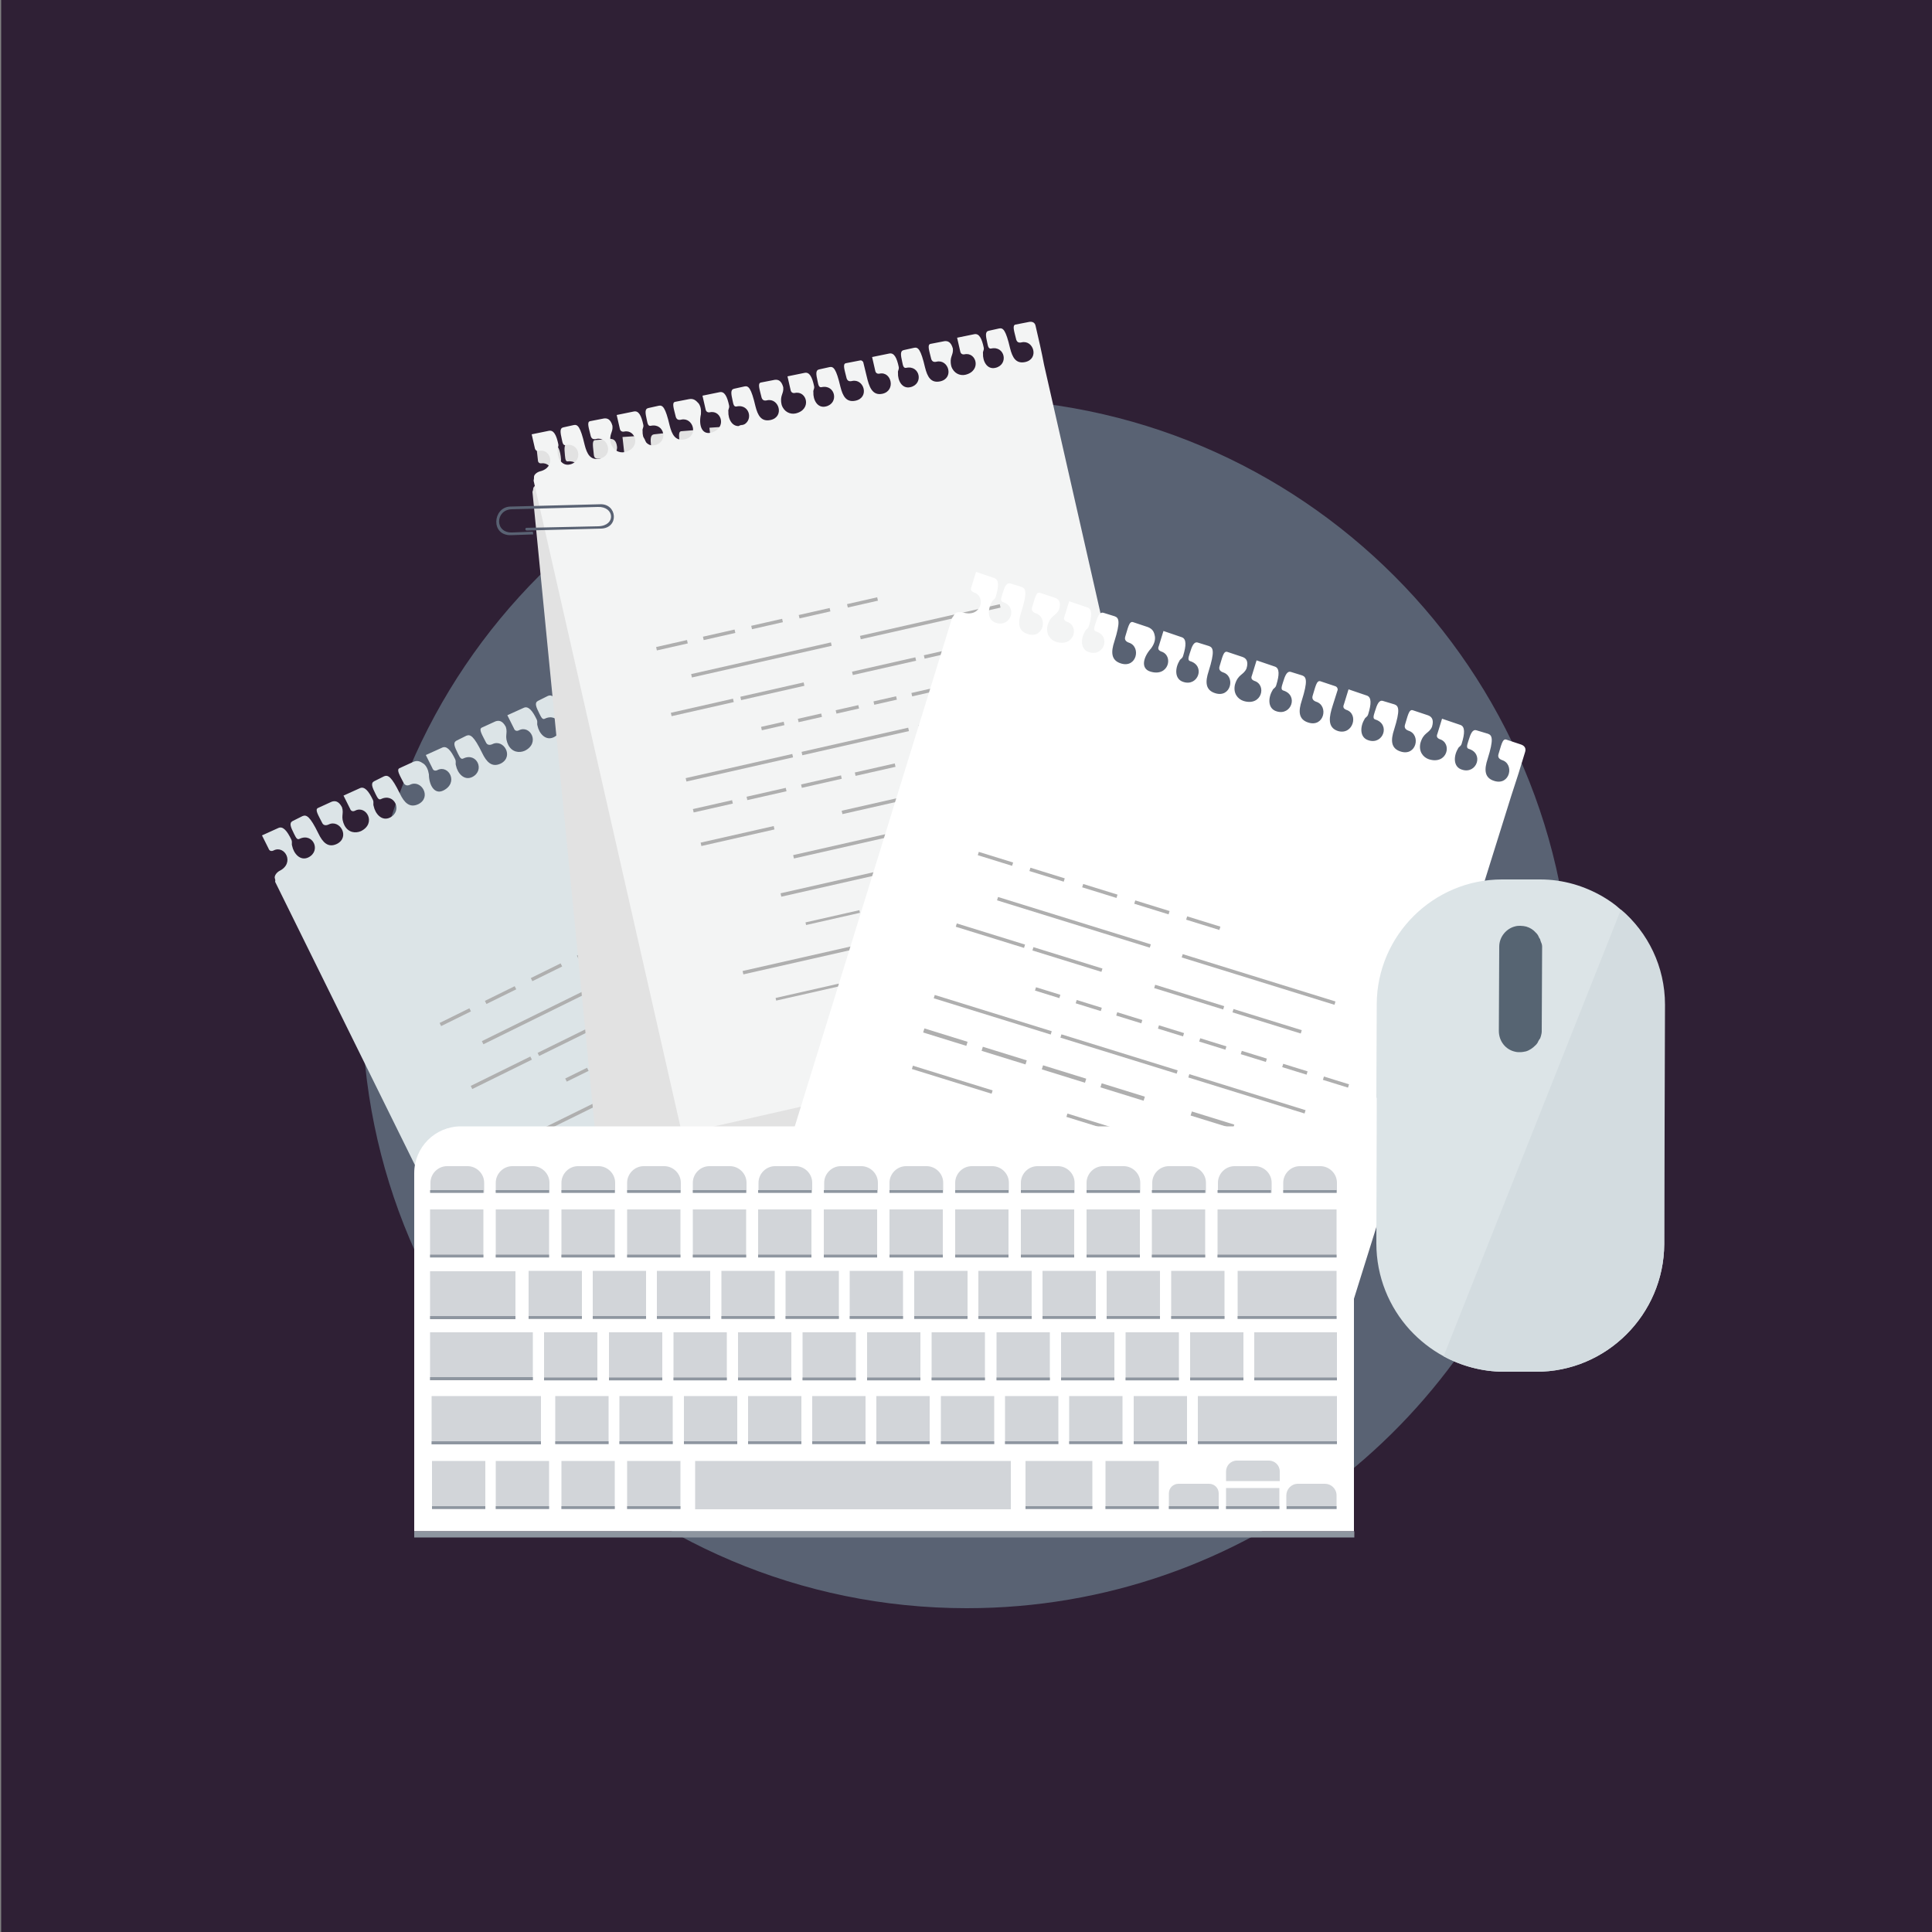 <?xml version="1.0" encoding="utf-8"?>
<!-- Generator: Adobe Illustrator 22.1.0, SVG Export Plug-In . SVG Version: 6.00 Build 0)  -->
<svg version="1.1" id="Layer_1" xmlns="http://www.w3.org/2000/svg" xmlns:xlink="http://www.w3.org/1999/xlink" x="0px" y="0px"
	 viewBox="0 0 500 500" style="enable-background:new 0 0 500 500;" xml:space="preserve">
<rect x="0" y="0" width="500" height="500" fill="#808080" stroke="none"/>
<style type="text/css">
	.st0{fill:#2F2035;}
	.st1{fill:#596273;}
	.st2{fill-rule:evenodd;clip-rule:evenodd;fill:#DCE4E7;}
	.st3{fill:#AFAFAF;}
	.st4{fill-rule:evenodd;clip-rule:evenodd;fill:#E2E2E2;}
	.st5{fill-rule:evenodd;clip-rule:evenodd;fill:#F3F4F4;}
	.st6{fill-rule:evenodd;clip-rule:evenodd;fill:#596273;}
	.st7{fill-rule:evenodd;clip-rule:evenodd;fill:#FFFFFF;}
	.st8{fill:#FFFFFF;}
	.st9{fill:#D2D5D9;}
	.st10{fill:#8E96A0;}
	.st11{fill:#DCE4E7;}
	.st12{fill:#566472;}
	.st13{fill:#D3DCE0;}
</style>
<rect x="0.3" class="st0" width="500" height="500"/>
<g>
	<path class="st1" d="M406.7,259.8c0,1.5,0,3-0.1,4.5c-0.2,6.2-0.7,12.3-1.6,18.3c-0.9,6.2-2.2,12.4-3.8,18.3
		c-18.1,66.4-78.8,115.3-151,115.3c-86.4,0-156.5-70.1-156.5-156.5s70-156.5,156.5-156.5S406.7,173.4,406.7,259.8z"/>
	<path class="st2" d="M193.2,156.5c-0.4-0.8-1.1-0.9-1.9-0.6l-3.5,1.6c-0.9,0.4,0.1,1.9,1.1,3.9c0.3,0.6,0.9,0.7,1.6,0.4
		c2.9-1.5,5.7,3.2,2.2,5c-2.3,1.1-3.7-0.4-4.8-2.7c-2.2-4.5-3.1-4.9-4.1-4.5l-2.6,1.3c-0.9,0.5-0.5,1.5,0.4,3.3
		c0.5,1,0.8,1.6,1.4,1.3c3.5-1.7,5.7,3.1,2.3,4.8c-2.1,1-3.8-1-4.2-3c-0.2-0.6,0.1-0.9-0.2-1.6c-1.1-2.3-2.2-3.6-3.4-3l-4.2,1.9
		l1.7,3.4c0.2,0.6,0.7,0.8,1.3,0.5c2.9-1.5,5.6,3.3,1.5,5.3c-1.4,0.6-3.2,0.4-4.2-1.4c-1.2-2.4-0.1-3-0.7-4.8
		c-0.9-1.7-1.9-1.7-2.7-1.4l-3.5,1.6c-0.9,0.4,0.1,1.9,1.1,3.9c0.3,0.6,0.9,0.7,1.6,0.4c2.9-1.5,5.7,3.2,2.2,5
		c-2.3,1.1-3.7-0.4-4.8-2.7c-2.2-4.5-3.1-4.9-4.1-4.5l-2.6,1.3c-0.9,0.5-0.5,1.5,0.4,3.3c0.5,1,0.8,1.6,1.4,1.3
		c3.5-1.7,5.7,3.1,2.3,4.8c-2.1,1-3.8-1-4.2-3c-0.2-0.6,0.1-0.9-0.2-1.6c-1.1-2.3-2.2-3.6-3.4-3l-4.2,1.9l1.7,3.4
		c0.2,0.6,0.7,0.8,1.3,0.5c2.9-1.5,5.5,3.4,2.1,5c-2.6,1.3-4-1.1-5.2-3.6l-1.8-3.6c-0.3-0.3-0.7-0.4-1-0.2l-3.5,1.6
		c-0.9,0.4,0.1,1.9,1.1,3.9c0.4,0.6,0.9,0.7,1.6,0.4c2.9-1.5,5.7,3.2,2.2,5c-2.3,1.1-3.7-0.4-4.8-2.7c-2.2-4.5-3.1-4.9-4.1-4.5
		l-2.6,1.3c-0.9,0.5-0.5,1.5,0.4,3.3c0.5,1,0.8,1.6,1.4,1.3c3.5-1.7,5.7,3.1,2.3,4.8c-2.1,1-3.8-1-4.2-3c-0.2-0.6,0.1-0.9-0.2-1.6
		c-1.1-2.3-2.2-3.6-3.4-3l-4.2,1.9l1.7,3.4c0.2,0.6,0.7,0.8,1.3,0.5c2.9-1.5,5.6,3.3,1.5,5.3c-1.4,0.6-3.2,0.4-4.2-1.4
		c-1.2-2.4-0.1-3-0.7-4.8c-0.9-1.7-1.9-1.7-2.7-1.4l-3.5,1.6c-0.9,0.4,0.1,1.9,1.1,3.9c0.3,0.6,0.9,0.7,1.6,0.4
		c2.9-1.5,5.7,3.2,2.2,5c-2.3,1.1-3.7-0.4-4.8-2.7c-2.2-4.5-3.1-4.9-4.1-4.5l-2.6,1.3c-0.9,0.5-0.5,1.5,0.4,3.3
		c0.5,1,0.8,1.6,1.4,1.3c3.5-1.7,5.7,3.1,2.3,4.8c-2.1,1-3.8-1-4.2-3c-0.2-0.6,0.1-0.9-0.2-1.6c-1.1-2.3-2.2-3.6-3.4-3l-4.2,1.9
		l1.7,3.4c0.2,0.6,0.7,0.8,1.3,0.5c2.9-1.5,5.6,3.3,1.5,5.3c-2.3,1.1-3.7-1.5-3.7-4.2c-0.2-1.2-0.6-2.1-1.3-2.7
		c-1-0.7-1.7-1-2.8-0.5l-3.5,1.6c-0.9,0.4,0.1,1.9,1.1,3.9c0.4,0.6,0.9,0.7,1.6,0.4c2.9-1.5,5.7,3.2,2.2,5c-2.3,1.1-3.7-0.4-4.8-2.7
		c-2.2-4.5-3.1-4.9-4.1-4.5l-2.6,1.3c-0.9,0.5-0.5,1.5,0.4,3.3c0.5,1,0.8,1.6,1.4,1.3c3.5-1.7,5.7,3.1,2.3,4.8c-2.1,1-3.8-1-4.2-3
		c-0.2-0.6,0.1-0.9-0.2-1.6c-1.1-2.3-2.2-3.6-3.4-3l-4.2,1.9l1.7,3.4c0.2,0.6,0.7,0.8,1.3,0.5c2.9-1.5,5.6,3.3,1.5,5.3
		c-1.4,0.6-3.2,0.4-4.2-1.4c-1.2-2.4-0.1-3-0.7-4.8c-0.9-1.7-1.9-1.7-2.7-1.4l-3.5,1.6c-0.9,0.4,0.1,1.9,1.1,3.9
		c0.3,0.6,0.9,0.7,1.6,0.4c2.9-1.5,5.7,3.2,2.2,5c-2.3,1.1-3.7-0.4-4.8-2.7c-2.2-4.5-3.1-4.9-4.1-4.5l-2.6,1.3
		c-0.9,0.5-0.5,1.5,0.4,3.3c0.5,1,0.8,1.6,1.4,1.3c3.5-1.7,5.7,3.1,2.3,4.8c-2.1,1-3.8-1-4.2-3c-0.2-0.6,0.1-0.9-0.2-1.6
		c-1.1-2.3-2.2-3.6-3.4-3l-4.2,1.9l1.7,3.4c0.2,0.6,0.7,0.8,1.3,0.5c2.9-1.5,5.6,3.3,1.5,5.3c-0.7,0.4-1.3,1.2-1.2,1.8
		c0.1,0.3,0.2,0.6,0.1,1l80,162.1L278,328.6l-80-162.1l0,0C196.4,163.1,194.8,159.7,193.2,156.5z"/>
	
		<rect x="113.6" y="262.7" transform="matrix(0.897 -0.442 0.442 0.897 -104.245 79.312)" class="st3" width="8.6" height="0.9"/>
	
		<rect x="125.3" y="257" transform="matrix(0.897 -0.442 0.442 0.897 -100.496 83.88)" class="st3" width="8.6" height="0.9"/>
	
		<rect x="137.2" y="251.1" transform="matrix(0.897 -0.442 0.442 0.897 -96.68 88.529)" class="st3" width="8.6" height="0.9"/>
	
		<rect x="149.1" y="245.3" transform="matrix(0.897 -0.442 0.442 0.897 -92.864 93.18)" class="st3" width="8.6" height="0.9"/>
	
		<rect x="161" y="239.4" transform="matrix(0.897 -0.442 0.442 0.897 -89.082 97.789)" class="st3" width="8.4" height="0.9"/>
	
		<rect x="123" y="260.8" transform="matrix(0.897 -0.442 0.442 0.897 -100.899 89.876)" class="st3" width="38.6" height="0.9"/>
	
		<rect x="164.9" y="240.2" transform="matrix(0.897 -0.442 0.442 0.897 -87.442 106.273)" class="st3" width="38.6" height="0.9"/>
	
		<rect x="121.2" y="277.1" transform="matrix(0.897 -0.442 0.442 0.897 -109.369 86.043)" class="st3" width="17.2" height="0.9"/>
	
		<rect x="138.5" y="268.5" transform="matrix(0.897 -0.442 0.442 0.897 -103.779 92.855)" class="st3" width="17.4" height="0.9"/>
	
		<rect x="166.2" y="254.8" transform="matrix(0.897 -0.442 0.442 0.897 -94.875 103.704)" class="st3" width="17.4" height="0.9"/>
	
		<rect x="183.9" y="246.1" transform="matrix(0.897 -0.442 0.442 0.897 -89.218 110.596)" class="st3" width="17.2" height="0.9"/>
	
		<rect x="146.2" y="277.6" transform="matrix(0.897 -0.442 0.442 0.897 -107.562 94.73)" class="st3" width="6.3" height="0.9"/>
	
		<rect x="155.4" y="273" transform="matrix(0.897 -0.442 0.442 0.897 -104.583 98.36)" class="st3" width="6.5" height="0.9"/>
	
		<rect x="164.8" y="268.4" transform="matrix(0.897 -0.442 0.442 0.897 -101.605 101.992)" class="st3" width="6.3" height="0.9"/>
	
		<rect x="174.1" y="263.8" transform="matrix(0.897 -0.442 0.442 0.897 -98.591 105.661)" class="st3" width="6.3" height="0.9"/>
	
		<rect x="183.5" y="259.1" transform="matrix(0.897 -0.442 0.442 0.897 -95.546 109.374)" class="st3" width="6.5" height="0.9"/>
	
		<rect x="192.9" y="254.5" transform="matrix(0.897 -0.442 0.442 0.897 -92.533 113.045)" class="st3" width="6.5" height="0.9"/>
	
		<rect x="202.3" y="249.9" transform="matrix(0.897 -0.442 0.442 0.897 -89.553 116.674)" class="st3" width="6.3" height="0.9"/>
	
		<rect x="211.7" y="245.3" transform="matrix(0.897 -0.442 0.442 0.897 -86.541 120.344)" class="st3" width="6.3" height="0.9"/>
	
		<rect x="128.6" y="290.6" transform="matrix(0.897 -0.442 0.442 0.897 -113.958 93.427)" class="st3" width="29.5" height="0.9"/>
	
		<rect x="157.4" y="276.4" transform="matrix(0.897 -0.442 0.442 0.897 -104.719 104.684)" class="st3" width="29.5" height="0.9"/>
	
		<rect x="186.3" y="262.1" transform="matrix(0.897 -0.442 0.442 0.897 -95.413 116.022)" class="st3" width="29.5" height="0.9"/>
	
		<rect x="133.4" y="302.4" transform="matrix(0.897 -0.442 0.442 0.897 -119.654 92.641)" class="st3" width="10.9" height="0.9"/>
	
		<rect x="146.7" y="295.9" transform="matrix(0.897 -0.442 0.442 0.897 -115.369 97.861)" class="st3" width="10.9" height="0.9"/>
	
		<rect x="160.2" y="289.2" transform="matrix(0.897 -0.442 0.442 0.897 -111.018 103.164)" class="st3" width="10.9" height="0.9"/>
	
		<rect x="173.6" y="282.6" transform="matrix(0.897 -0.442 0.442 0.897 -106.734 108.386)" class="st3" width="10.9" height="0.9"/>
	
		<rect x="194" y="272.6" transform="matrix(0.897 -0.442 0.442 0.897 -100.205 116.337)" class="st3" width="10.7" height="0.9"/>
	
		<rect x="207.6" y="265.9" transform="matrix(0.897 -0.442 0.442 0.897 -95.854 121.64)" class="st3" width="10.7" height="0.9"/>
	
		<rect x="137" y="308.7" transform="matrix(0.897 -0.442 0.442 0.897 -121.578 96.95)" class="st3" width="20.2" height="0.9"/>
	
		<rect x="172" y="291.4" transform="matrix(0.897 -0.442 0.442 0.897 -110.297 110.696)" class="st3" width="20.4" height="0.9"/>
	
		<rect x="206.8" y="274.2" transform="matrix(0.897 -0.442 0.442 0.897 -99.083 124.359)" class="st3" width="20.7" height="0.9"/>
	
		<rect x="161.5" y="303.4" transform="matrix(0.897 -0.442 0.442 0.897 -116.075 109.976)" class="st3" width="32.5" height="0.9"/>
	
		<rect x="196.7" y="286" transform="matrix(0.897 -0.442 0.442 0.897 -104.727 123.803)" class="st3" width="32.8" height="0.9"/>
	
		<rect x="159.1" y="307.8" transform="matrix(0.897 -0.442 0.442 0.897 -116.76 115.795)" class="st3" width="61.6" height="0.9"/>
	
		<rect x="169.7" y="324.2" transform="matrix(0.897 -0.442 0.442 0.897 -125.331 111.839)" class="st3" width="14.9" height="0.9"/>
	
		<rect x="186" y="316.2" transform="matrix(0.897 -0.442 0.442 0.897 -120.109 118.202)" class="st3" width="14.9" height="0.9"/>
	
		<rect x="202.2" y="308.2" transform="matrix(0.897 -0.442 0.442 0.897 -114.887 124.564)" class="st3" width="14.9" height="0.9"/>
	
		<rect x="218.5" y="300.2" transform="matrix(0.897 -0.442 0.442 0.897 -109.665 130.927)" class="st3" width="14.9" height="0.9"/>
	
		<rect x="154.6" y="333" transform="matrix(0.897 -0.442 0.442 0.897 -128.947 113.92)" class="st3" width="50.4" height="0.9"/>
	
		<rect x="203.1" y="314.8" transform="matrix(0.897 -0.442 0.442 0.897 -117.098 128.359)" class="st3" width="27.2" height="0.9"/>
	
		<rect x="166.4" y="344.7" transform="matrix(0.897 -0.442 0.442 0.897 -134.472 113.676)" class="st3" width="20.2" height="0.9"/>
	
		<rect x="187.7" y="337.2" transform="matrix(0.897 -0.442 0.442 0.897 -129.552 119.672)" class="st3" width="8.4" height="0.9"/>
	
		<rect x="196.2" y="333" transform="matrix(0.897 -0.442 0.442 0.897 -126.805 123.014)" class="st3" width="8.4" height="0.9"/>
	
		<rect x="205" y="328.7" transform="matrix(0.897 -0.442 0.442 0.897 -124.062 126.362)" class="st3" width="7.9" height="0.9"/>
	
		<rect x="213.3" y="324.5" transform="matrix(0.897 -0.442 0.442 0.897 -121.316 129.704)" class="st3" width="8.4" height="0.9"/>
	
		<rect x="221.8" y="320.4" transform="matrix(0.897 -0.442 0.442 0.897 -118.606 133.01)" class="st3" width="8.1" height="0.9"/>
	
		<rect x="230.6" y="316.1" transform="matrix(0.897 -0.442 0.442 0.897 -115.827 136.394)" class="st3" width="7.9" height="0.9"/>
	
		<rect x="238.9" y="311.9" transform="matrix(0.897 -0.442 0.442 0.897 -113.082 139.739)" class="st3" width="8.4" height="0.9"/>
	
		<rect x="189.4" y="343.8" transform="matrix(0.897 -0.442 0.442 0.897 -131.781 123.276)" class="st3" width="18.1" height="0.9"/>
	
		<rect x="208.8" y="334.2" transform="matrix(0.897 -0.442 0.442 0.897 -125.555 130.863)" class="st3" width="18.1" height="0.9"/>
	
		<rect x="227.7" y="324.8" transform="matrix(0.897 -0.442 0.442 0.897 -119.462 138.285)" class="st3" width="18.1" height="0.9"/>
	
		<rect x="180.8" y="353.8" transform="matrix(0.897 -0.442 0.442 0.897 -136.253 124.148)" class="st3" width="34.6" height="0.9"/>
	
		<rect x="243" y="328.5" transform="matrix(0.897 -0.442 0.442 0.897 -119.784 144.215)" class="st3" width="12.8" height="0.9"/>
	<g>
		<g>
			<path class="st4" d="M270.6,103.3c-0.1-0.9-0.7-1.2-1.5-1.2l-3.7,0.3c-0.9,0.1-0.5,1.8-0.3,3.9c0.1,0.7,0.5,1,1.3,0.9
				c3.1-0.3,4,4.8,0.3,5.2c-2.4,0.2-3.2-1.6-3.4-4.1c-0.5-4.8-1.1-5.5-2.2-5.4l-2.7,0.3c-1,0.1-1,1.2-0.8,3.1
				c0.1,1.1,0.2,1.7,0.8,1.6c3.7-0.4,4,4.7,0.5,5.1c-2.2,0.2-3-2.2-2.7-4.1c0-0.6,0.4-0.8,0.4-1.5c-0.2-2.4-0.8-4-2-3.8l-4.4,0.3
				l0.4,3.6c0,0.6,0.3,1,1,0.9c3.1-0.3,4,4.8-0.5,5.3c-1.4,0.1-3-0.7-3.3-2.7c-0.3-2.6,1-2.7,1-4.5c-0.2-1.9-1.1-2.2-2-2.1l-3.7,0.3
				c-0.9,0.1-0.5,1.8-0.3,3.9c0.1,0.7,0.5,1,1.3,0.9c3.1-0.3,4,4.8,0.3,5.2c-2.4,0.2-3.2-1.6-3.4-4.1c-0.5-4.8-1.1-5.5-2.2-5.4
				l-2.7,0.3c-1,0.1-1,1.2-0.8,3.1c0.1,1.1,0.2,1.7,0.8,1.6c3.7-0.4,4,4.7,0.5,5.1c-2.2,0.2-3-2.2-2.7-4.1c0-0.6,0.4-0.8,0.4-1.5
				c-0.2-2.4-0.8-4-2-3.8l-4.4,0.3l0.4,3.6c0,0.6,0.3,1,1,0.9c3.1-0.3,3.8,4.9,0.2,5.2c-2.7,0.3-3.2-2.4-3.5-5l-0.4-3.8
				c-0.2-0.4-0.5-0.6-0.8-0.5l-3.7,0.3c-0.9,0.1-0.5,1.8-0.3,3.9c0.1,0.7,0.5,1,1.3,0.9c3.1-0.3,4,4.8,0.3,5.2
				c-2.4,0.2-3.2-1.6-3.4-4.1c-0.5-4.8-1.1-5.5-2.2-5.4l-2.7,0.3c-1,0.1-1,1.2-0.8,3.1c0.1,1.1,0.2,1.7,0.8,1.6
				c3.7-0.4,4,4.7,0.5,5.1c-2.2,0.2-3-2.2-2.7-4.1c0-0.6,0.4-0.8,0.4-1.5c-0.2-2.4-0.8-4-2-3.8l-4.4,0.3l0.4,3.6c0,0.6,0.3,1,1,0.9
				c3.1-0.3,4,4.8-0.5,5.3c-1.4,0.1-3-0.7-3.3-2.7c-0.3-2.6,1-2.7,1-4.5c-0.2-1.9-1.1-2.2-2-2.1l-3.7,0.3c-0.9,0.1-0.5,1.8-0.3,3.9
				c0.1,0.7,0.5,1,1.3,0.9c3.1-0.3,4,4.8,0.3,5.2c-2.4,0.2-3.2-1.6-3.4-4.1c-0.5-4.8-1.1-5.5-2.2-5.4l-2.7,0.3c-1,0.1-1,1.2-0.8,3.1
				c0.1,1.1,0.2,1.7,0.8,1.6c3.7-0.4,4,4.7,0.5,5.1c-2.2,0.2-3-2.2-2.7-4.1c0-0.6,0.4-0.8,0.4-1.5c-0.2-2.4-0.8-4-2-3.8l-4.4,0.3
				l0.4,3.6c0,0.6,0.3,1,1,0.9c3.1-0.3,4,4.8-0.5,5.3c-2.4,0.2-2.8-2.6-1.9-5c0.3-1.2,0.2-2.1-0.2-2.8c-0.7-1-1.2-1.4-2.4-1.4
				l-3.7,0.3c-0.9,0.1-0.5,1.8-0.3,3.9c0.1,0.7,0.5,1,1.3,0.9c3.1-0.3,4,4.8,0.3,5.2c-2.4,0.2-3.2-1.6-3.4-4.1
				c-0.5-4.8-1.1-5.5-2.2-5.4l-2.7,0.3c-1,0.1-1,1.2-0.8,3.1c0.1,1.1,0.2,1.7,0.8,1.6c3.7-0.4,4,4.7,0.5,5.1c-2.2,0.2-3-2.2-2.7-4.1
				c0-0.6,0.4-0.8,0.4-1.5c-0.2-2.4-0.8-4-2-3.8l-4.4,0.3l0.4,3.6c0,0.6,0.3,1,1,0.9c3.1-0.3,4,4.8-0.5,5.3c-1.4,0.1-3-0.7-3.3-2.7
				c-0.3-2.6,1-2.7,1-4.5c-0.2-1.9-1.1-2.2-2-2.1l-3.7,0.3c-0.9,0.1-0.5,1.8-0.3,3.9c0.1,0.7,0.5,1,1.3,0.9c3.1-0.3,4,4.8,0.3,5.2
				c-2.4,0.2-3.2-1.6-3.4-4.1c-0.5-4.8-1.1-5.5-2.2-5.4l-2.7,0.3c-1,0.1-1,1.2-0.8,3.1c0.1,1.1,0.2,1.7,0.8,1.6
				c3.7-0.4,4,4.7,0.5,5.1c-2.2,0.2-3-2.2-2.7-4.1c0-0.6,0.4-0.8,0.4-1.5c-0.2-2.4-0.8-4-2-3.8l-4.4,0.3l0.4,3.6c0,0.6,0.3,1,1,0.9
				c3.1-0.3,4,4.8-0.5,5.3c-0.7,0.1-1.6,0.6-1.7,1.2c0,0.3-0.1,0.6-0.2,0.9l16.9,172.4l134.8-13.2l-16.9-172.4l0,0
				C271.3,110.3,270.9,106.7,270.6,103.3z"/>
			
				<rect x="162.9" y="173.1" transform="matrix(0.995 -9.732664e-02 9.732664e-02 0.995 -16.093 17.081)" class="st3" width="8.2" height="0.9"/>
			
				<rect x="175.3" y="171.8" transform="matrix(0.995 -9.733173e-02 9.733173e-02 0.995 -15.916 18.285)" class="st3" width="8.2" height="0.9"/>
			
				<rect x="188" y="170.6" transform="matrix(0.995 -9.732664e-02 9.732664e-02 0.995 -15.735 19.507)" class="st3" width="8.2" height="0.9"/>
			
				<rect x="200.6" y="169.4" transform="matrix(0.995 -9.733223e-02 9.733223e-02 0.995 -15.556 20.732)" class="st3" width="8.2" height="0.9"/>
			
				<rect x="213.2" y="168.1" transform="matrix(0.995 -9.732744e-02 9.732744e-02 0.995 -15.377 21.944)" class="st3" width="8" height="0.9"/>
			
				<rect x="171" y="179.6" transform="matrix(0.995 -9.732803e-02 9.732803e-02 0.995 -16.622 19.298)" class="st3" width="37" height="0.9"/>
			
				<rect x="215.6" y="175.2" transform="matrix(0.995 -9.732803e-02 9.732803e-02 0.995 -15.986 23.613)" class="st3" width="37" height="0.9"/>
			
				<rect x="164.6" y="189.9" transform="matrix(0.995 -9.732689e-02 9.732689e-02 0.995 -17.709 17.725)" class="st3" width="16.5" height="0.9"/>
			
				<rect x="183" y="188.1" transform="matrix(0.995 -9.732901e-02 9.732901e-02 0.995 -17.445 19.518)" class="st3" width="16.7" height="0.9"/>
			
				<rect x="212.5" y="185.2" transform="matrix(0.995 -9.732901e-02 9.732901e-02 0.995 -17.025 22.374)" class="st3" width="16.7" height="0.9"/>
			
				<rect x="231.3" y="183.4" transform="matrix(0.995 -9.732918e-02 9.732918e-02 0.995 -16.758 24.188)" class="st3" width="16.5" height="0.9"/>
			
				<rect x="187.2" y="197" transform="matrix(0.995 -9.732761e-02 9.732761e-02 0.995 -18.311 19.448)" class="st3" width="6" height="0.9"/>
			
				<rect x="196.9" y="196" transform="matrix(0.995 -9.732720e-02 9.732720e-02 0.995 -18.17 20.403)" class="st3" width="6.2" height="0.9"/>
			
				<rect x="206.9" y="195" transform="matrix(0.995 -9.732693e-02 9.732693e-02 0.995 -18.029 21.359)" class="st3" width="6" height="0.9"/>
			
				<rect x="216.9" y="194.1" transform="matrix(0.995 -9.733459e-02 9.733459e-02 0.995 -17.888 22.327)" class="st3" width="6" height="0.9"/>
			
				<rect x="226.9" y="193.1" transform="matrix(0.995 -9.732655e-02 9.732655e-02 0.995 -17.743 23.302)" class="st3" width="6.2" height="0.9"/>
			
				<rect x="236.8" y="192.1" transform="matrix(0.995 -9.732655e-02 9.732655e-02 0.995 -17.601 24.268)" class="st3" width="6.2" height="0.9"/>
			
				<rect x="246.8" y="191.1" transform="matrix(0.995 -9.732761e-02 9.732761e-02 0.995 -17.46 25.223)" class="st3" width="6" height="0.9"/>
			
				<rect x="256.8" y="190.2" transform="matrix(0.995 -9.732693e-02 9.732693e-02 0.995 -17.318 26.189)" class="st3" width="6" height="0.9"/>
			
				<rect x="166.3" y="206.7" transform="matrix(0.995 -9.732862e-02 9.732862e-02 0.995 -19.3 18.541)" class="st3" width="28.3" height="0.9"/>
			
				<rect x="196.8" y="203.7" transform="matrix(0.995 -9.732877e-02 9.732877e-02 0.995 -18.864 21.504)" class="st3" width="28.3" height="0.9"/>
			
				<rect x="227.7" y="200.6" transform="matrix(0.995 -9.732728e-02 9.732728e-02 0.995 -18.424 24.488)" class="st3" width="28.3" height="0.9"/>
			
				<rect x="167.1" y="215.7" transform="matrix(0.995 -9.733049e-02 9.733049e-02 0.995 -20.221 17.799)" class="st3" width="10.5" height="0.9"/>
			
				<rect x="181.3" y="214.3" transform="matrix(0.995 -9.732647e-02 9.732647e-02 0.995 -20.018 19.173)" class="st3" width="10.5" height="0.9"/>
			
				<rect x="195.7" y="212.9" transform="matrix(0.995 -9.733049e-02 9.733049e-02 0.995 -19.813 20.569)" class="st3" width="10.5" height="0.9"/>
			
				<rect x="209.9" y="211.5" transform="matrix(0.995 -9.733049e-02 9.733049e-02 0.995 -19.611 21.943)" class="st3" width="10.5" height="0.9"/>
			
				<rect x="231.6" y="209.4" transform="matrix(0.995 -9.732670e-02 9.732670e-02 0.995 -19.302 24.036)" class="st3" width="10.2" height="0.9"/>
			
				<rect x="246" y="208" transform="matrix(0.995 -9.732710e-02 9.732710e-02 0.995 -19.096 25.431)" class="st3" width="10.2" height="0.9"/>
			
				<rect x="167.9" y="224.2" transform="matrix(0.995 -9.732814e-02 9.732814e-02 0.995 -21.016 18.355)" class="st3" width="19.4" height="0.9"/>
			
				<rect x="205.2" y="220.5" transform="matrix(0.995 -9.732780e-02 9.732780e-02 0.995 -20.483 21.973)" class="st3" width="19.6" height="0.9"/>
			
				<rect x="242.2" y="216.9" transform="matrix(0.995 -9.732767e-02 9.732767e-02 0.995 -19.954 25.569)" class="st3" width="19.8" height="0.9"/>
			
				<rect x="191.3" y="229.8" transform="matrix(0.995 -9.732802e-02 9.732802e-02 0.995 -21.426 21.234)" class="st3" width="31.2" height="0.9"/>
			
				<rect x="228.8" y="226.1" transform="matrix(0.995 -9.732781e-02 9.732781e-02 0.995 -20.89 24.873)" class="st3" width="31.4" height="0.9"/>
			
				<rect x="186.8" y="237.8" transform="matrix(0.995 -9.732775e-02 9.732775e-02 0.995 -22.163 22.187)" class="st3" width="59" height="0.9"/>
			
				<rect x="192.2" y="248.2" transform="matrix(0.995 -9.733000e-02 9.733000e-02 0.995 -23.255 20.582)" class="st3" width="14.3" height="0.9"/>
			
				<rect x="209.5" y="246.5" transform="matrix(0.995 -9.733000e-02 9.733000e-02 0.995 -23.009 22.257)" class="st3" width="14.3" height="0.9"/>
			
				<rect x="226.8" y="244.8" transform="matrix(0.995 -9.732971e-02 9.732971e-02 0.995 -22.762 23.932)" class="st3" width="14.3" height="0.9"/>
			
				<rect x="244.1" y="243.1" transform="matrix(0.995 -9.732705e-02 9.732705e-02 0.995 -22.515 25.606)" class="st3" width="14.3" height="0.9"/>
			
				<rect x="174.6" y="257" transform="matrix(0.995 -9.732817e-02 9.732817e-02 0.995 -24.113 20.566)" class="st3" width="48.3" height="0.9"/>
			
				<rect x="224.9" y="253.2" transform="matrix(0.995 -9.732740e-02 9.732740e-02 0.995 -23.553 24.366)" class="st3" width="26.1" height="0.9"/>
			
				<rect x="182.1" y="266.4" transform="matrix(0.995 -9.732814e-02 9.732814e-02 0.995 -25.061 19.938)" class="st3" width="19.4" height="0.9"/>
			
				<rect x="204.1" y="264.8" transform="matrix(0.995 -9.732744e-02 9.732744e-02 0.995 -24.828 21.515)" class="st3" width="8" height="0.9"/>
			
				<rect x="213.2" y="263.9" transform="matrix(0.995 -9.732744e-02 9.732744e-02 0.995 -24.698 22.396)" class="st3" width="8" height="0.9"/>
			
				<rect x="222.5" y="263" transform="matrix(0.995 -9.732864e-02 9.732864e-02 0.995 -24.569 23.276)" class="st3" width="7.6" height="0.9"/>
			
				<rect x="231.4" y="262.1" transform="matrix(0.995 -9.732744e-02 9.732744e-02 0.995 -24.439 24.156)" class="st3" width="8" height="0.9"/>
			
				<rect x="240.5" y="261.3" transform="matrix(0.995 -9.732776e-02 9.732776e-02 0.995 -24.311 25.026)" class="st3" width="7.8" height="0.9"/>
			
				<rect x="249.8" y="260.4" transform="matrix(0.995 -9.732864e-02 9.732864e-02 0.995 -24.18 25.917)" class="st3" width="7.6" height="0.9"/>
			
				<rect x="258.6" y="259.5" transform="matrix(0.995 -9.732744e-02 9.732744e-02 0.995 -24.05 26.797)" class="st3" width="8" height="0.9"/>
			
				<rect x="203.1" y="272.9" transform="matrix(0.995 -9.732828e-02 9.732828e-02 0.995 -25.603 21.915)" class="st3" width="17.4" height="0.9"/>
			
				<rect x="223.8" y="270.9" transform="matrix(0.995 -9.732805e-02 9.732805e-02 0.995 -25.309 23.912)" class="st3" width="17.4" height="0.9"/>
			
				<rect x="243.9" y="269" transform="matrix(0.995 -9.732828e-02 9.732828e-02 0.995 -25.021 25.865)" class="st3" width="17.4" height="0.9"/>
			
				<rect x="191.5" y="281.8" transform="matrix(0.995 -9.732796e-02 9.732796e-02 0.995 -26.484 21.595)" class="st3" width="33.2" height="0.9"/>
			
				<rect x="256.5" y="276.5" transform="matrix(0.995 -9.733050e-02 9.733050e-02 0.995 -25.706 26.877)" class="st3" width="12.2" height="0.9"/>
		</g>
		<path class="st5" d="M268,84.3c-0.2-0.9-0.9-1.1-1.6-1l-3.6,0.7c-0.9,0.2-0.3,1.8,0.2,3.9c0.2,0.6,0.6,0.9,1.4,0.7
			c3.1-0.7,4.6,4.3,0.9,5.1c-2.4,0.5-3.3-1.2-3.9-3.6c-1.1-4.7-1.8-5.3-2.8-5.1l-2.7,0.6c-1,0.2-0.8,1.3-0.4,3.1
			c0.2,1.1,0.4,1.6,1,1.5c3.6-0.8,4.6,4.2,1.1,5c-2.2,0.5-3.3-1.8-3.2-3.7c-0.1-0.6,0.3-0.8,0.2-1.5c-0.5-2.4-1.2-3.8-2.5-3.5
			l-4.4,0.9l0.8,3.5c0.1,0.6,0.5,0.9,1.1,0.8c3.1-0.7,4.5,4.3,0.2,5.3c-1.4,0.3-3-0.4-3.6-2.2c-0.6-2.5,0.6-2.8,0.4-4.6
			c-0.5-1.8-1.4-2-2.2-1.9l-3.6,0.7c-0.9,0.2-0.3,1.8,0.2,3.9c0.2,0.6,0.6,0.9,1.4,0.7c3.1-0.7,4.6,4.3,0.9,5.1
			c-2.4,0.5-3.3-1.2-3.9-3.6c-1.1-4.7-1.8-5.3-2.8-5.1l-2.7,0.6c-1,0.2-0.8,1.3-0.4,3.1c0.2,1.1,0.4,1.6,1,1.5
			c3.6-0.8,4.6,4.2,1.1,5c-2.2,0.5-3.3-1.8-3.2-3.7c-0.1-0.6,0.3-0.8,0.2-1.5c-0.5-2.4-1.2-3.8-2.5-3.5l-4.4,0.9l0.8,3.5
			c0.1,0.6,0.5,0.9,1.1,0.8c3.1-0.7,4.3,4.4,0.8,5.2c-2.7,0.6-3.5-1.9-4.1-4.5l-0.9-3.7c-0.3-0.4-0.5-0.5-0.9-0.4l-3.6,0.7
			c-0.9,0.2-0.3,1.8,0.2,3.9c0.2,0.6,0.6,0.9,1.4,0.7c3.1-0.7,4.6,4.3,0.9,5.1c-2.4,0.5-3.3-1.2-3.9-3.6c-1.1-4.7-1.8-5.3-2.8-5.1
			l-2.7,0.6c-1,0.2-0.8,1.3-0.4,3.1c0.2,1.1,0.4,1.6,1,1.5c3.6-0.8,4.6,4.2,1.1,5c-2.2,0.5-3.3-1.8-3.2-3.7
			c-0.1-0.6,0.3-0.8,0.2-1.5c-0.5-2.4-1.2-3.8-2.5-3.5l-4.4,0.9l0.8,3.5c0.1,0.6,0.5,0.9,1.1,0.8c3.1-0.7,4.5,4.3,0.2,5.3
			c-1.4,0.3-3-0.4-3.6-2.2c-0.6-2.5,0.6-2.8,0.4-4.6c-0.5-1.8-1.4-2-2.2-1.9l-3.6,0.7c-0.9,0.2-0.3,1.8,0.2,3.9
			c0.2,0.6,0.6,0.9,1.4,0.7c3.1-0.7,4.6,4.3,0.9,5.1c-2.4,0.5-3.3-1.2-3.9-3.6c-1.1-4.7-1.8-5.3-2.8-5.1l-2.7,0.6
			c-1,0.2-0.8,1.3-0.4,3.1c0.2,1.1,0.4,1.6,1,1.5c3.6-0.8,4.6,4.2,1.1,5c-2.2,0.5-3.3-1.8-3.2-3.7c-0.1-0.6,0.3-0.8,0.2-1.5
			c-0.5-2.4-1.2-3.8-2.5-3.5l-4.4,0.9l0.8,3.5c0.1,0.6,0.5,0.9,1.1,0.8c3.1-0.7,4.5,4.3,0.2,5.3c-2.4,0.5-3.1-2.2-2.5-4.8
			c0.1-1.2-0.1-2.1-0.6-2.8c-0.8-0.9-1.4-1.3-2.5-1.1l-3.6,0.7c-0.9,0.2-0.3,1.8,0.2,3.9c0.2,0.6,0.6,0.9,1.4,0.7
			c3.1-0.7,4.6,4.3,0.9,5.1c-2.4,0.5-3.3-1.2-3.9-3.6c-1.1-4.7-1.8-5.3-2.8-5.1l-2.7,0.6c-1,0.2-0.8,1.3-0.4,3.1
			c0.2,1.1,0.4,1.6,1,1.5c3.6-0.8,4.6,4.2,1.1,5c-2.2,0.5-3.3-1.8-3.2-3.7c-0.1-0.6,0.3-0.8,0.2-1.5c-0.5-2.4-1.2-3.8-2.5-3.5
			l-4.4,0.9l0.8,3.5c0.1,0.6,0.5,0.9,1.1,0.8c3.1-0.7,4.5,4.3,0.2,5.3c-1.4,0.3-3-0.4-3.6-2.2c-0.6-2.5,0.6-2.8,0.4-4.6
			c-0.5-1.8-1.4-2-2.2-1.9l-3.6,0.7c-0.9,0.2-0.3,1.8,0.2,3.9c0.2,0.6,0.6,0.9,1.4,0.7c3.1-0.7,4.6,4.3,0.9,5.1
			c-2.4,0.5-3.3-1.2-3.9-3.6c-1.1-4.7-1.8-5.3-2.8-5.1l-2.7,0.6c-1,0.2-0.8,1.3-0.4,3.1c0.2,1.1,0.4,1.6,1,1.5
			c3.6-0.8,4.6,4.2,1.1,5c-2.2,0.5-3.3-1.8-3.2-3.7c-0.1-0.6,0.3-0.8,0.2-1.5c-0.5-2.4-1.2-3.8-2.5-3.5l-4.4,0.9l0.8,3.5
			c0.1,0.6,0.5,0.9,1.1,0.8c3.1-0.7,4.5,4.3,0.2,5.3c-0.7,0.2-1.5,0.8-1.5,1.4c0,0.3,0,0.6-0.1,1l38.4,169l132.1-30l-38.4-169l0,0
			C269.6,91.2,268.8,87.7,268,84.3z"/>
		
			<rect x="169.9" y="166.5" transform="matrix(0.975 -0.221 0.221 0.975 -32.649 42.662)" class="st3" width="8.2" height="0.9"/>
		
			<rect x="182" y="163.8" transform="matrix(0.975 -0.221 0.221 0.975 -31.732 45.297)" class="st3" width="8.4" height="0.9"/>
		
			<rect x="194.5" y="161" transform="matrix(0.975 -0.221 0.221 0.975 -30.802 47.969)" class="st3" width="8.2" height="0.9"/>
		
			<rect x="206.8" y="158.2" transform="matrix(0.975 -0.221 0.221 0.975 -29.879 50.623)" class="st3" width="8.2" height="0.9"/>
		
			<rect x="219.3" y="155.4" transform="matrix(0.975 -0.221 0.221 0.975 -28.949 53.296)" class="st3" width="8" height="0.9"/>
		
			<rect x="178.6" y="170.3" transform="matrix(0.975 -0.221 0.221 0.975 -32.903 47.881)" class="st3" width="37.1" height="0.9"/>
		
			<rect x="222.3" y="160.4" transform="matrix(0.975 -0.221 0.221 0.975 -29.624 57.303)" class="st3" width="37.1" height="0.9"/>
		
			<rect x="173.6" y="182.6" transform="matrix(0.975 -0.221 0.221 0.975 -36.001 44.798)" class="st3" width="16.5" height="0.9"/>
		
			<rect x="191.6" y="178.4" transform="matrix(0.975 -0.221 0.221 0.975 -34.636 48.721)" class="st3" width="16.8" height="0.9"/>
		
			<rect x="220.5" y="171.9" transform="matrix(0.975 -0.221 0.221 0.975 -32.469 54.952)" class="st3" width="16.8" height="0.9"/>
		
			<rect x="239.1" y="167.7" transform="matrix(0.975 -0.221 0.221 0.975 -31.091 58.913)" class="st3" width="16.5" height="0.9"/>
		
			<rect x="197.1" y="187.4" transform="matrix(0.975 -0.221 0.221 0.975 -36.623 48.959)" class="st3" width="6" height="0.9"/>
		
			<rect x="206.6" y="185.3" transform="matrix(0.975 -0.221 0.221 0.975 -35.907 51.017)" class="st3" width="6.2" height="0.9"/>
		
			<rect x="216.4" y="183.1" transform="matrix(0.975 -0.221 0.221 0.975 -35.178 53.113)" class="st3" width="6" height="0.9"/>
		
			<rect x="226.2" y="180.8" transform="matrix(0.975 -0.221 0.221 0.975 -34.442 55.228)" class="st3" width="6" height="0.9"/>
		
			<rect x="236" y="178.6" transform="matrix(0.975 -0.221 0.221 0.975 -33.699 57.362)" class="st3" width="6.2" height="0.9"/>
		
			<rect x="245.6" y="176.4" transform="matrix(0.975 -0.221 0.221 0.975 -32.97 59.458)" class="st3" width="6.4" height="0.9"/>
		
			<rect x="255.4" y="174.2" transform="matrix(0.975 -0.221 0.221 0.975 -32.248 61.536)" class="st3" width="6" height="0.9"/>
		<rect x="265.2" y="172" transform="matrix(0.975 -0.221 0.221 0.975 -31.512 63.65)" class="st3" width="6" height="0.9"/>
		
			<rect x="177.3" y="198.2" transform="matrix(0.975 -0.221 0.221 0.975 -39.22 47.319)" class="st3" width="28.3" height="0.9"/>
		
			<rect x="207.3" y="191.4" transform="matrix(0.975 -0.221 0.221 0.975 -36.972 53.78)" class="st3" width="28.3" height="0.9"/>
		
			<rect x="237.6" y="184.5" transform="matrix(0.975 -0.221 0.221 0.975 -34.704 60.299)" class="st3" width="28.2" height="0.9"/>
		
			<rect x="179.4" y="208.2" transform="matrix(0.975 -0.221 0.221 0.975 -41.606 46.037)" class="st3" width="10.4" height="0.9"/>
		
			<rect x="193.3" y="205" transform="matrix(0.975 -0.221 0.221 0.975 -40.562 49.037)" class="st3" width="10.4" height="0.9"/>
		
			<rect x="207.4" y="201.8" transform="matrix(0.975 -0.221 0.221 0.975 -39.498 52.094)" class="st3" width="10.6" height="0.9"/>
		
			<rect x="221.3" y="198.7" transform="matrix(0.975 -0.221 0.221 0.975 -38.455 55.093)" class="st3" width="10.6" height="0.9"/>
		
			<rect x="242.7" y="193.8" transform="matrix(0.975 -0.221 0.221 0.975 -36.863 59.67)" class="st3" width="10.2" height="0.9"/>
		
			<rect x="256.8" y="190.7" transform="matrix(0.975 -0.221 0.221 0.975 -35.806 62.708)" class="st3" width="10.2" height="0.9"/>
		
			<rect x="181.3" y="215.9" transform="matrix(0.975 -0.221 0.221 0.975 -43.163 47.635)" class="st3" width="19.4" height="0.9"/>
		
			<rect x="217.8" y="207.6" transform="matrix(0.975 -0.221 0.221 0.975 -40.413 55.538)" class="st3" width="19.6" height="0.9"/>
		
			<rect x="254" y="199.4" transform="matrix(0.975 -0.221 0.221 0.975 -37.683 63.383)" class="st3" width="19.9" height="0.9"/>
		
			<rect x="205.1" y="217.8" transform="matrix(0.975 -0.221 0.221 0.975 -42.838 54.269)" class="st3" width="31.3" height="0.9"/>
		
			<rect x="241.8" y="209.4" transform="matrix(0.975 -0.221 0.221 0.975 -40.075 62.211)" class="st3" width="31.4" height="0.9"/>
		
			<rect x="201.5" y="224.6" transform="matrix(0.975 -0.221 0.221 0.975 -44.093 56.732)" class="st3" width="59" height="0.9"/>
		
			<rect x="208.5" y="237.1" transform="matrix(0.975 -0.221 0.221 0.975 -47.224 53.618)" class="st3" width="14.3" height="0.7"/>
		
			<rect x="225.4" y="233.3" transform="matrix(0.975 -0.221 0.221 0.975 -45.953 57.271)" class="st3" width="14.3" height="0.7"/>
		
			<rect x="242.4" y="229.5" transform="matrix(0.975 -0.221 0.221 0.975 -44.682 60.925)" class="st3" width="14.3" height="0.7"/>
		
			<rect x="259.3" y="225.6" transform="matrix(0.975 -0.221 0.221 0.975 -43.411 64.578)" class="st3" width="14.3" height="0.7"/>
		
			<rect x="191.8" y="245.9" transform="matrix(0.975 -0.221 0.221 0.975 -49.165 53.927)" class="st3" width="48.4" height="0.9"/>
		
			<rect x="241.5" y="237.1" transform="matrix(0.975 -0.221 0.221 0.975 -46.275 62.234)" class="st3" width="26.1" height="0.9"/>
		
			<rect x="200.7" y="256.1" transform="matrix(0.975 -0.221 0.221 0.975 -51.56 52.928)" class="st3" width="19.4" height="0.7"/>
		
			<rect x="222.4" y="252.5" transform="matrix(0.975 -0.221 0.221 0.975 -50.356 56.389)" class="st3" width="8" height="0.7"/>
		
			<rect x="231.3" y="250.5" transform="matrix(0.975 -0.221 0.221 0.975 -49.694 58.293)" class="st3" width="7.9" height="0.7"/>
		
			<rect x="240.4" y="248.5" transform="matrix(0.975 -0.221 0.221 0.975 -49.025 60.216)" class="st3" width="7.5" height="0.7"/>
		
			<rect x="248.9" y="246.5" transform="matrix(0.975 -0.221 0.221 0.975 -48.363 62.119)" class="st3" width="8" height="0.7"/>
		
			<rect x="257.9" y="244.5" transform="matrix(0.975 -0.221 0.221 0.975 -47.701 64.023)" class="st3" width="7.9" height="0.7"/>
		
			<rect x="267.1" y="242.4" transform="matrix(0.975 -0.221 0.221 0.975 -47.019 65.985)" class="st3" width="7.5" height="0.7"/>
		
			<rect x="275.7" y="240.4" transform="matrix(0.975 -0.221 0.221 0.975 -46.356 67.888)" class="st3" width="8" height="0.7"/>
		
			<rect x="222.4" y="260.1" transform="matrix(0.975 -0.221 0.221 0.975 -51.937 57.607)" class="st3" width="17.4" height="0.9"/>
		
			<rect x="242.5" y="255.5" transform="matrix(0.975 -0.221 0.221 0.975 -50.425 61.953)" class="st3" width="17.4" height="0.9"/>
		
			<rect x="262.3" y="251" transform="matrix(0.975 -0.221 0.221 0.975 -48.94 66.221)" class="st3" width="17.4" height="0.9"/>
		
			<rect x="211.9" y="269.3" transform="matrix(0.975 -0.221 0.221 0.975 -54.04 57.261)" class="st3" width="33.1" height="0.9"/>
		
			<rect x="275.8" y="257.1" transform="matrix(0.975 -0.221 0.221 0.975 -50.027 68.799)" class="st3" width="12.2" height="0.9"/>
		<path class="st6" d="M136.3,136.6c-0.5,0-0.4,0.7,0,0.7l19.3-0.5c4.7-0.2,4.1-6.5-0.3-6.3l-23.3,0.6c-4.5,0.2-5.1,7.6,0.3,7.4
			l5.7-0.2l-0.1-0.7l-5.3,0.2c-4.7,0.2-4.4-5.9-0.2-6l22.3-0.6c4.3-0.2,4.8,4.8,0.2,5L136.3,136.6z"/>
	</g>
	<path class="st7" d="M394.7,194.6c0.3-1-0.2-1.6-1-1.9l-3.9-1.3c-1-0.3-1.3,1.6-2,3.8c-0.2,0.7,0.1,1.2,0.9,1.5
		c3.3,1,2.1,6.7-2,5.4c-2.6-0.8-2.6-3-1.7-5.7c1.6-5.1,1.2-6.1,0.1-6.5l-3-0.9c-1-0.3-1.5,0.8-2.1,2.8c-0.4,1.2-0.5,1.8,0.1,2
		c4,1.2,2.1,6.6-1.7,5.4c-2.4-0.7-2.2-3.6-1.1-5.4c0.2-0.6,0.8-0.6,1-1.4c0.8-2.6,0.9-4.4-0.4-4.8l-4.7-1.6l-1.2,3.9
		c-0.3,0.7-0.1,1.1,0.6,1.4c3.3,1,2,6.7-2.8,5.2c-1.5-0.5-2.7-2-2.2-4.2c0.8-2.8,2.2-2.4,3-4.2c0.6-2-0.2-2.7-1.1-3l-3.9-1.3
		c-1-0.3-1.3,1.6-2,3.8c-0.2,0.7,0.1,1.2,0.9,1.5c3.3,1,2.1,6.7-2,5.4c-2.6-0.8-2.6-3-1.7-5.7c1.6-5.1,1.2-6.1,0.1-6.5l-3-0.9
		c-1-0.3-1.5,0.8-2.1,2.8c-0.4,1.2-0.5,1.8,0.1,2c4,1.2,2.1,6.6-1.7,5.4c-2.4-0.7-2.2-3.6-1.1-5.4c0.2-0.6,0.8-0.6,1-1.4
		c0.8-2.6,0.9-4.4-0.4-4.8l-4.7-1.6l-1.2,3.9c-0.3,0.7-0.1,1.1,0.6,1.4c3.3,1,1.8,6.6-2.1,5.5c-2.9-0.9-2.3-3.8-1.4-6.6l1.3-4.1
		c0-0.5-0.3-0.8-0.6-0.9l-3.9-1.3c-1-0.3-1.3,1.6-2,3.8c-0.2,0.7,0.1,1.2,0.9,1.5c3.3,1,2.1,6.7-2,5.4c-2.6-0.8-2.6-3-1.7-5.7
		c1.6-5.1,1.2-6.1,0.1-6.5l-2.9-0.9c-1-0.3-1.5,0.8-2.1,2.8c-0.4,1.2-0.5,1.8,0.1,2c4,1.2,2.1,6.6-1.7,5.4c-2.4-0.7-2.2-3.6-1.1-5.4
		c0.2-0.6,0.8-0.6,1-1.4c0.8-2.6,0.9-4.4-0.4-4.8l-4.7-1.6l-1.2,3.9c-0.3,0.7-0.1,1.1,0.6,1.4c3.3,1,2,6.7-2.8,5.2
		c-1.5-0.5-2.7-2-2.2-4.2c0.8-2.8,2.2-2.4,3-4.2c0.6-2-0.2-2.7-1.1-3l-3.9-1.3c-1-0.3-1.3,1.6-2,3.8c-0.2,0.7,0.1,1.2,0.9,1.5
		c3.3,1,2.1,6.7-2,5.4c-2.6-0.8-2.6-3-1.7-5.7c1.6-5.1,1.2-6.1,0.1-6.5l-2.9-0.9c-1-0.3-1.5,0.8-2.1,2.8c-0.4,1.2-0.5,1.8,0.1,2
		c4,1.2,2.1,6.6-1.7,5.4c-2.4-0.7-2.2-3.6-1.1-5.4c0.2-0.6,0.8-0.6,1-1.4c0.8-2.6,0.9-4.4-0.4-4.8l-4.7-1.6l-1.2,3.9
		c-0.3,0.7-0.1,1.1,0.6,1.4c3.3,1,2,6.7-2.8,5.2c-2.6-0.8-1.8-3.8,0.2-6c0.8-1.1,1.1-2.1,1-3c-0.2-1.3-0.6-2-1.8-2.5l-3.9-1.3
		c-1-0.3-1.3,1.6-2,3.8c-0.2,0.7,0.1,1.2,0.9,1.5c3.3,1,2.1,6.7-2,5.4c-2.6-0.8-2.6-3-1.7-5.7c1.6-5.1,1.2-6.1,0.1-6.5l-2.9-0.9
		c-1-0.3-1.5,0.8-2.1,2.8c-0.4,1.2-0.5,1.8,0.1,2c4,1.2,2.1,6.6-1.7,5.4c-2.4-0.7-2.2-3.6-1.1-5.4c0.2-0.6,0.8-0.6,1-1.4
		c0.8-2.6,0.9-4.4-0.4-4.8l-4.7-1.6l-1.2,3.9c-0.3,0.7-0.1,1.1,0.6,1.4c3.3,1,2,6.7-2.8,5.2c-1.5-0.5-2.7-2-2.2-4.2
		c0.8-2.8,2.2-2.4,3-4.2c0.6-2-0.2-2.7-1.1-3l-3.9-1.3c-1-0.3-1.3,1.6-2,3.8c-0.2,0.7,0.1,1.2,0.9,1.5c3.3,1,2.1,6.7-2,5.4
		c-2.6-0.8-2.6-3-1.7-5.7c1.6-5.1,1.2-6.1,0.1-6.5l-2.9-0.9c-1-0.3-1.5,0.8-2.1,2.8c-0.4,1.2-0.5,1.8,0.1,2c4,1.2,2.1,6.6-1.7,5.4
		c-2.4-0.7-2.2-3.6-1.1-5.4c0.2-0.6,0.8-0.6,1-1.4c0.8-2.6,0.9-4.4-0.4-4.8l-4.7-1.6l-1.2,3.9c-0.3,0.7-0.1,1.1,0.6,1.4
		c3.3,1,2,6.7-2.8,5.2c-0.8-0.2-1.9-0.1-2.2,0.5c-0.2,0.3-0.3,0.6-0.6,0.9l-57.2,184.9l144.5,44.7L391.1,206l0,0
		C392.4,202.1,393.6,198.3,394.7,194.6z"/>
	
		<rect x="257.2" y="217.5" transform="matrix(0.296 -0.955 0.955 0.296 -30.794 402.57)" class="st3" width="0.9" height="9.3"/>
	
		<rect x="270.5" y="221.7" transform="matrix(0.296 -0.955 0.955 0.296 -25.38 418.127)" class="st3" width="0.9" height="9.3"/>
	
		<rect x="284.2" y="225.9" transform="matrix(0.296 -0.955 0.955 0.296 -19.794 434.178)" class="st3" width="0.9" height="9.3"/>
	
		<rect x="297.6" y="230.1" transform="matrix(0.296 -0.955 0.955 0.296 -14.294 449.982)" class="st3" width="0.9" height="9.3"/>
	<rect x="311" y="234.3" transform="matrix(0.296 -0.955 0.955 0.296 -8.837 465.663)" class="st3" width="0.9" height="9"/>
	
		<rect x="277.5" y="217.9" transform="matrix(0.296 -0.955 0.955 0.296 -32.206 433.515)" class="st3" width="0.9" height="41.4"/>
	
		<rect x="325.3" y="232.7" transform="matrix(0.296 -0.955 0.955 0.296 -12.698 489.57)" class="st3" width="0.9" height="41.4"/>
	
		<rect x="255.9" y="232.8" transform="matrix(0.296 -0.955 0.955 0.296 -50.719 415.319)" class="st3" width="0.9" height="18.5"/>
	
		<rect x="275.8" y="238.9" transform="matrix(0.296 -0.955 0.955 0.296 -42.598 438.654)" class="st3" width="0.9" height="18.7"/>
	
		<rect x="307.4" y="248.6" transform="matrix(0.296 -0.955 0.955 0.296 -29.707 475.695)" class="st3" width="0.9" height="18.7"/>
	
		<rect x="327.5" y="255" transform="matrix(0.296 -0.955 0.955 0.296 -21.5 499.278)" class="st3" width="0.9" height="18.5"/>
	
		<rect x="270.7" y="253.5" transform="matrix(0.296 -0.955 0.955 0.296 -54.367 439.841)" class="st3" width="0.9" height="6.6"/>
	
		<rect x="281.3" y="256.7" transform="matrix(0.296 -0.955 0.955 0.296 -50.026 452.314)" class="st3" width="0.9" height="6.8"/>
	
		<rect x="291.9" y="259.9" transform="matrix(0.296 -0.955 0.955 0.296 -45.73 464.659)" class="st3" width="0.9" height="6.8"/>
	
		<rect x="302.6" y="263.3" transform="matrix(0.296 -0.955 0.955 0.296 -41.347 477.253)" class="st3" width="0.9" height="6.8"/>
	
		<rect x="313.4" y="266.5" transform="matrix(0.296 -0.955 0.955 0.296 -36.92 489.972)" class="st3" width="0.9" height="7.1"/>
	
		<rect x="324.1" y="269.9" transform="matrix(0.296 -0.955 0.955 0.296 -32.58 502.442)" class="st3" width="0.9" height="6.8"/>
	
		<rect x="334.7" y="273.3" transform="matrix(0.296 -0.955 0.955 0.296 -28.24 514.913)" class="st3" width="0.9" height="6.6"/>
	
		<rect x="345.3" y="276.5" transform="matrix(0.296 -0.955 0.955 0.296 -23.9 527.383)" class="st3" width="0.9" height="6.8"/>
	
		<rect x="256.5" y="246.7" transform="matrix(0.296 -0.955 0.955 0.296 -69.872 430.289)" class="st3" width="0.9" height="31.7"/>
	
		<rect x="289.2" y="256.9" transform="matrix(0.296 -0.955 0.955 0.296 -56.508 468.688)" class="st3" width="0.9" height="31.5"/>
	
		<rect x="322.2" y="267.2" transform="matrix(0.296 -0.955 0.955 0.296 -43.016 507.457)" class="st3" width="0.9" height="31.5"/>
	
		<rect x="244.1" y="262.5" transform="matrix(0.296 -0.955 0.955 0.296 -84.03 422.62)" class="st3" width="1.1" height="11.7"/>
	
		<rect x="259.3" y="267.1" transform="matrix(0.296 -0.955 0.955 0.296 -77.799 440.523)" class="st3" width="1.1" height="11.9"/>
	
		<rect x="274.8" y="272" transform="matrix(0.296 -0.955 0.955 0.296 -71.483 458.673)" class="st3" width="1.1" height="11.7"/>
	
		<rect x="290" y="276.7" transform="matrix(0.296 -0.955 0.955 0.296 -65.295 476.453)" class="st3" width="1.1" height="11.7"/>
	
		<rect x="313.2" y="284" transform="matrix(0.296 -0.955 0.955 0.296 -55.8 503.739)" class="st3" width="1.1" height="11.5"/>
	
		<rect x="328.6" y="288.7" transform="matrix(0.296 -0.955 0.955 0.296 -49.525 521.767)" class="st3" width="1.1" height="11.5"/>
	
		<rect x="246" y="268.6" transform="matrix(0.296 -0.955 0.955 0.296 -93.332 432.086)" class="st3" width="0.9" height="21.6"/>
	
		<rect x="286.1" y="280.9" transform="matrix(0.296 -0.955 0.955 0.296 -76.961 479.128)" class="st3" width="0.9" height="21.8"/>
	
		<rect x="325.8" y="293" transform="matrix(0.296 -0.955 0.955 0.296 -60.719 525.799)" class="st3" width="0.9" height="22.3"/>
	
		<rect x="273.6" y="280.3" transform="matrix(0.296 -0.955 0.955 0.296 -91.366 471.545)" class="st3" width="1.1" height="34.8"/>
	
		<rect x="313.9" y="292.7" transform="matrix(0.296 -0.955 0.955 0.296 -74.909 518.833)" class="st3" width="1.1" height="35"/>
	
		<rect x="279.9" y="277.2" transform="matrix(0.296 -0.955 0.955 0.296 -98.863 486.197)" class="st3" width="0.9" height="65.9"/>
	
		<rect x="258" y="305.6" transform="matrix(0.296 -0.955 0.955 0.296 -117.506 467.63)" class="st3" width="0.9" height="15.9"/>
	
		<rect x="276.5" y="311.3" transform="matrix(0.296 -0.955 0.955 0.296 -109.943 489.361)" class="st3" width="0.9" height="15.9"/>
	
		<rect x="295" y="317.1" transform="matrix(0.296 -0.955 0.955 0.296 -102.381 511.091)" class="st3" width="0.9" height="15.9"/>
	
		<rect x="313.6" y="322.8" transform="matrix(0.296 -0.955 0.955 0.296 -94.818 532.822)" class="st3" width="0.9" height="15.9"/>
	
		<rect x="253.5" y="295.3" transform="matrix(0.296 -0.955 0.955 0.296 -129.016 469.559)" class="st3" width="0.9" height="54"/>
	
		<rect x="295.6" y="320.7" transform="matrix(0.296 -0.955 0.955 0.296 -111.828 518.947)" class="st3" width="0.9" height="29.3"/>
	
		<rect x="242.4" y="318.2" transform="matrix(0.296 -0.955 0.955 0.296 -143.275 463.587)" class="st3" width="0.9" height="21.6"/>
	
		<rect x="259.8" y="330" transform="matrix(0.296 -0.955 0.955 0.296 -136.143 484.082)" class="st3" width="0.9" height="8.8"/>
	
		<rect x="269.6" y="332.9" transform="matrix(0.296 -0.955 0.955 0.296 -132.147 495.565)" class="st3" width="0.9" height="9"/>
	
		<rect x="279.3" y="336.1" transform="matrix(0.296 -0.955 0.955 0.296 -128.193 506.925)" class="st3" width="0.9" height="8.6"/>
	
		<rect x="289.1" y="339" transform="matrix(0.296 -0.955 0.955 0.296 -124.198 518.406)" class="st3" width="0.9" height="8.8"/>
	
		<rect x="298.7" y="342.1" transform="matrix(0.296 -0.955 0.955 0.296 -120.287 529.642)" class="st3" width="0.9" height="8.6"/>
	
		<rect x="308.6" y="345.2" transform="matrix(0.296 -0.955 0.955 0.296 -116.247 541.25)" class="st3" width="0.9" height="8.6"/>
	
		<rect x="318.3" y="348.1" transform="matrix(0.296 -0.955 0.955 0.296 -112.252 552.731)" class="st3" width="0.9" height="8.8"/>
	
		<rect x="260.2" y="334.7" transform="matrix(0.296 -0.955 0.955 0.296 -145.472 491.482)" class="st3" width="0.9" height="19.4"/>
	
		<rect x="282.3" y="341.6" transform="matrix(0.296 -0.955 0.955 0.296 -136.448 517.41)" class="st3" width="0.9" height="19.4"/>
	
		<rect x="303.9" y="348.1" transform="matrix(0.296 -0.955 0.955 0.296 -127.64 542.721)" class="st3" width="0.9" height="19.6"/>
	
		<rect x="252.5" y="333.5" transform="matrix(0.296 -0.955 0.955 0.296 -158.067 489.498)" class="st3" width="0.9" height="37"/>
	
		<rect x="310.8" y="363.2" transform="matrix(0.296 -0.955 0.955 0.296 -134.262 557.9)" class="st3" width="0.9" height="13.7"/>
	<g>
		<path class="st8" d="M350.5,396.3H107.2v-92.7c0-6.7,5.4-12.1,12.1-12.1h219c6.7,0,12.1,5.4,12.1,12.1V396.3z"/>
		<g>
			<path class="st9" d="M125.2,308.7h-13.8v-2.6c0-2.3,1.9-4.3,4.3-4.3h5.3c2.3,0,4.3,1.9,4.3,4.3V308.7z"/>
			<path class="st9" d="M142.1,308.7h-13.8v-2.6c0-2.3,1.9-4.3,4.3-4.3h5.3c2.3,0,4.3,1.9,4.3,4.3V308.7z"/>
			<path class="st9" d="M159.1,308.7h-13.8v-2.6c0-2.3,1.9-4.3,4.3-4.3h5.3c2.3,0,4.3,1.9,4.3,4.3V308.7z"/>
			<path class="st9" d="M176.1,308.7h-13.8v-2.6c0-2.3,1.9-4.3,4.3-4.3h5.3c2.3,0,4.3,1.9,4.3,4.3V308.7z"/>
			<path class="st9" d="M193.1,308.7h-13.8v-2.6c0-2.3,1.9-4.3,4.3-4.3h5.3c2.3,0,4.3,1.9,4.3,4.3V308.7z"/>
			<path class="st9" d="M210.1,308.7h-13.8v-2.6c0-2.3,1.9-4.3,4.3-4.3h5.3c2.3,0,4.3,1.9,4.3,4.3V308.7z"/>
			<path class="st9" d="M227.1,308.7h-13.8v-2.6c0-2.3,1.9-4.3,4.3-4.3h5.3c2.3,0,4.3,1.9,4.3,4.3V308.7z"/>
			<path class="st9" d="M244,308.7h-13.8v-2.6c0-2.3,1.9-4.3,4.3-4.3h5.3c2.3,0,4.3,1.9,4.3,4.3V308.7z"/>
			<path class="st9" d="M261,308.7h-13.8v-2.6c0-2.3,1.9-4.3,4.3-4.3h5.3c2.3,0,4.3,1.9,4.3,4.3V308.7z"/>
			<path class="st9" d="M278,308.7h-13.8v-2.6c0-2.3,1.9-4.3,4.3-4.3h5.3c2.3,0,4.3,1.9,4.3,4.3V308.7z"/>
			<path class="st9" d="M295,308.7h-13.8v-2.6c0-2.3,1.9-4.3,4.3-4.3h5.3c2.3,0,4.3,1.9,4.3,4.3V308.7z"/>
			<path class="st9" d="M312,308.7h-13.8v-2.6c0-2.3,1.9-4.3,4.3-4.3h5.3c2.3,0,4.3,1.9,4.3,4.3V308.7z"/>
			<path class="st9" d="M329,308.7h-13.8v-2.6c0-2.3,1.9-4.3,4.3-4.3h5.3c2.3,0,4.3,1.9,4.3,4.3V308.7z"/>
			<path class="st9" d="M345.9,308.7h-13.8v-2.6c0-2.3,1.9-4.3,4.3-4.3h5.3c2.3,0,4.3,1.9,4.3,4.3V308.7z"/>
		</g>
		<g>
			<rect x="111.8" y="378.1" class="st9" width="13.8" height="12.5"/>
			<rect x="128.3" y="378.1" class="st9" width="13.8" height="12.5"/>
			<rect x="145.3" y="378.1" class="st9" width="13.8" height="12.5"/>
			<rect x="162.3" y="378.1" class="st9" width="13.8" height="12.5"/>
			<rect x="179.9" y="378.1" class="st9" width="81.7" height="12.5"/>
			<rect x="265.4" y="378.1" class="st9" width="17.3" height="12.5"/>
			<rect x="286.1" y="378.1" class="st9" width="13.8" height="12.5"/>
			<path class="st9" d="M315.4,390.6h-12.9v-4.1c0-1.4,1.1-2.5,2.5-2.5h7.9c1.4,0,2.5,1.1,2.5,2.5V390.6z"/>
			<path class="st9" d="M331.1,383.3h-13.8v-2.5c0-1.5,1.2-2.8,2.8-2.8h8.3c1.5,0,2.8,1.2,2.8,2.8V383.3z"/>
			<rect x="317.3" y="385.1" class="st9" width="13.8" height="5.5"/>
			<path class="st9" d="M345.9,390.6h-13V387c0-1.6,1.3-3,3-3h7c1.6,0,3,1.3,3,3V390.6z"/>
		</g>
		<g>
			<rect x="143.7" y="361.3" class="st9" width="13.8" height="12.5"/>
			<rect x="160.3" y="361.3" class="st9" width="13.8" height="12.5"/>
			<rect x="177" y="361.3" class="st9" width="13.8" height="12.5"/>
			<rect x="193.6" y="361.3" class="st9" width="13.8" height="12.5"/>
			<rect x="210.2" y="361.3" class="st9" width="13.8" height="12.5"/>
			<rect x="226.8" y="361.3" class="st9" width="13.8" height="12.5"/>
			<rect x="243.5" y="361.3" class="st9" width="13.8" height="12.5"/>
			<rect x="260.1" y="361.3" class="st9" width="13.8" height="12.5"/>
			<rect x="276.7" y="361.3" class="st9" width="13.8" height="12.5"/>
			<rect x="293.4" y="361.3" class="st9" width="13.8" height="12.5"/>
			<rect x="310" y="361.3" class="st9" width="36" height="12.5"/>
			<rect x="111.7" y="361.3" class="st9" width="28.3" height="12.5"/>
		</g>
		<g>
			<rect x="111.3" y="313" class="st9" width="13.8" height="12.5"/>
			<rect x="128.3" y="313" class="st9" width="13.8" height="12.5"/>
			<rect x="145.3" y="313" class="st9" width="13.8" height="12.5"/>
			<rect x="162.3" y="313" class="st9" width="13.8" height="12.5"/>
			<rect x="179.3" y="313" class="st9" width="13.8" height="12.5"/>
			<rect x="196.2" y="313" class="st9" width="13.8" height="12.5"/>
			<rect x="213.2" y="313" class="st9" width="13.8" height="12.5"/>
			<rect x="230.2" y="313" class="st9" width="13.8" height="12.5"/>
			<rect x="247.2" y="313" class="st9" width="13.8" height="12.5"/>
			<rect x="264.2" y="313" class="st9" width="13.8" height="12.5"/>
			<rect x="281.2" y="313" class="st9" width="13.8" height="12.5"/>
			<rect x="298.1" y="313" class="st9" width="13.8" height="12.5"/>
			<rect x="315.1" y="313" class="st9" width="30.8" height="12.5"/>
		</g>
		<g>
			<rect x="136.8" y="328.9" class="st9" width="13.8" height="12.5"/>
			<rect x="153.4" y="328.9" class="st9" width="13.8" height="12.5"/>
			<rect x="170" y="328.9" class="st9" width="13.8" height="12.5"/>
			<rect x="186.7" y="328.9" class="st9" width="13.8" height="12.5"/>
			<rect x="203.3" y="328.9" class="st9" width="13.8" height="12.5"/>
			<rect x="219.9" y="328.9" class="st9" width="13.8" height="12.5"/>
			<rect x="236.6" y="328.9" class="st9" width="13.8" height="12.5"/>
			<rect x="253.2" y="328.9" class="st9" width="13.8" height="12.5"/>
			<rect x="269.8" y="328.9" class="st9" width="13.8" height="12.5"/>
			<rect x="286.4" y="328.9" class="st9" width="13.8" height="12.5"/>
			<rect x="303.1" y="328.9" class="st9" width="13.8" height="12.5"/>
			<rect x="320.3" y="328.9" class="st9" width="25.6" height="12.5"/>
			<rect x="111.3" y="329" class="st9" width="22.1" height="12.3"/>
		</g>
		<g>
			<rect x="140.8" y="344.8" class="st9" width="13.8" height="12.5"/>
			<rect x="157.6" y="344.8" class="st9" width="13.8" height="12.5"/>
			<rect x="174.3" y="344.8" class="st9" width="13.8" height="12.5"/>
			<rect x="191" y="344.8" class="st9" width="13.8" height="12.5"/>
			<rect x="207.7" y="344.8" class="st9" width="13.8" height="12.5"/>
			<rect x="224.4" y="344.8" class="st9" width="13.8" height="12.5"/>
			<rect x="241.1" y="344.8" class="st9" width="13.8" height="12.5"/>
			<rect x="257.9" y="344.8" class="st9" width="13.8" height="12.5"/>
			<rect x="274.6" y="344.8" class="st9" width="13.8" height="12.5"/>
			<rect x="291.3" y="344.8" class="st9" width="13.8" height="12.5"/>
			<rect x="308" y="344.8" class="st9" width="13.8" height="12.5"/>
			<rect x="324.6" y="344.8" class="st9" width="21.4" height="12.5"/>
			<rect x="111.3" y="344.8" class="st9" width="26.6" height="12.4"/>
		</g>
		<g>
			<rect x="111.8" y="389.8" class="st10" width="13.8" height="0.7"/>
			<rect x="128.3" y="389.8" class="st10" width="13.8" height="0.7"/>
			<rect x="145.3" y="389.8" class="st10" width="13.8" height="0.7"/>
			<rect x="162.3" y="389.8" class="st10" width="13.8" height="0.7"/>
			<rect x="286.1" y="389.8" class="st10" width="13.8" height="0.7"/>
			<rect x="302.5" y="389.8" class="st10" width="12.9" height="0.7"/>
			<rect x="333" y="389.8" class="st10" width="12.9" height="0.7"/>
			<rect x="317.3" y="389.8" class="st10" width="13.8" height="0.7"/>
			<rect x="265.4" y="389.8" class="st10" width="17.3" height="0.7"/>
		</g>
		<g>
			<rect x="111.7" y="373" class="st10" width="28.3" height="0.8"/>
			<rect x="143.7" y="373" class="st10" width="13.8" height="0.7"/>
			<rect x="160.3" y="373" class="st10" width="13.8" height="0.7"/>
			<rect x="177" y="373" class="st10" width="13.8" height="0.7"/>
			<rect x="193.6" y="373" class="st10" width="13.8" height="0.7"/>
			<rect x="210.2" y="373" class="st10" width="13.8" height="0.7"/>
			<rect x="226.8" y="373" class="st10" width="13.8" height="0.7"/>
			<rect x="243.5" y="373" class="st10" width="13.8" height="0.7"/>
			<rect x="260.1" y="373" class="st10" width="13.8" height="0.7"/>
			<rect x="276.7" y="373" class="st10" width="13.8" height="0.7"/>
			<rect x="293.4" y="373" class="st10" width="13.8" height="0.7"/>
			<rect x="310" y="373" class="st10" width="36" height="0.7"/>
		</g>
		<g>
			<rect x="111.3" y="356.4" class="st10" width="26.6" height="0.8"/>
			<rect x="140.8" y="356.5" class="st10" width="13.8" height="0.7"/>
			<rect x="157.6" y="356.5" class="st10" width="13.8" height="0.7"/>
			<rect x="174.3" y="356.5" class="st10" width="13.8" height="0.7"/>
			<rect x="191" y="356.5" class="st10" width="13.8" height="0.7"/>
			<rect x="207.7" y="356.5" class="st10" width="13.8" height="0.7"/>
			<rect x="224.4" y="356.5" class="st10" width="13.8" height="0.7"/>
			<rect x="241.1" y="356.5" class="st10" width="13.8" height="0.7"/>
			<rect x="257.9" y="356.5" class="st10" width="13.8" height="0.7"/>
			<rect x="274.6" y="356.5" class="st10" width="13.8" height="0.7"/>
			<rect x="291.3" y="356.5" class="st10" width="13.8" height="0.7"/>
			<rect x="308" y="356.5" class="st10" width="13.8" height="0.7"/>
			<rect x="324.6" y="356.5" class="st10" width="21.4" height="0.7"/>
		</g>
		<g>
			<rect x="111.3" y="340.6" class="st10" width="22.1" height="0.8"/>
			<rect x="136.8" y="340.6" class="st10" width="13.8" height="0.7"/>
			<rect x="153.4" y="340.6" class="st10" width="13.8" height="0.7"/>
			<rect x="170" y="340.6" class="st10" width="13.8" height="0.7"/>
			<rect x="186.7" y="340.6" class="st10" width="13.8" height="0.7"/>
			<rect x="203.3" y="340.6" class="st10" width="13.8" height="0.7"/>
			<rect x="219.9" y="340.6" class="st10" width="13.8" height="0.7"/>
			<rect x="236.6" y="340.6" class="st10" width="13.8" height="0.7"/>
			<rect x="253.2" y="340.6" class="st10" width="13.8" height="0.7"/>
			<rect x="269.8" y="340.6" class="st10" width="13.8" height="0.7"/>
			<rect x="286.4" y="340.6" class="st10" width="13.8" height="0.7"/>
			<rect x="303.1" y="340.6" class="st10" width="13.8" height="0.7"/>
			<rect x="320.3" y="340.6" class="st10" width="25.6" height="0.7"/>
		</g>
		<g>
			<rect x="111.3" y="324.7" class="st10" width="13.8" height="0.7"/>
			<rect x="128.3" y="324.7" class="st10" width="13.8" height="0.7"/>
			<rect x="145.3" y="324.7" class="st10" width="13.8" height="0.7"/>
			<rect x="162.3" y="324.7" class="st10" width="13.8" height="0.7"/>
			<rect x="179.3" y="324.7" class="st10" width="13.8" height="0.7"/>
			<rect x="196.2" y="324.7" class="st10" width="13.8" height="0.7"/>
			<rect x="213.2" y="324.7" class="st10" width="13.8" height="0.7"/>
			<rect x="230.2" y="324.7" class="st10" width="13.8" height="0.7"/>
			<rect x="247.2" y="324.7" class="st10" width="13.8" height="0.7"/>
			<rect x="264.2" y="324.7" class="st10" width="13.8" height="0.7"/>
			<rect x="281.2" y="324.7" class="st10" width="13.8" height="0.7"/>
			<rect x="298.1" y="324.7" class="st10" width="13.8" height="0.7"/>
			<rect x="315.1" y="324.7" class="st10" width="30.8" height="0.7"/>
		</g>
		<g>
			<rect x="111.3" y="308" class="st10" width="13.8" height="0.7"/>
			<rect x="128.3" y="308" class="st10" width="13.8" height="0.7"/>
			<rect x="145.3" y="308" class="st10" width="13.8" height="0.7"/>
			<rect x="162.3" y="308" class="st10" width="13.8" height="0.7"/>
			<rect x="179.3" y="308" class="st10" width="13.8" height="0.7"/>
			<rect x="196.2" y="308" class="st10" width="13.8" height="0.7"/>
			<rect x="213.2" y="308" class="st10" width="13.8" height="0.7"/>
			<rect x="230.2" y="308" class="st10" width="13.8" height="0.7"/>
			<rect x="247.2" y="308" class="st10" width="13.8" height="0.7"/>
			<rect x="264.2" y="308" class="st10" width="13.8" height="0.7"/>
			<rect x="281.2" y="308" class="st10" width="13.8" height="0.7"/>
			<rect x="298.1" y="308" class="st10" width="13.8" height="0.7"/>
			<rect x="315.1" y="308" class="st10" width="13.8" height="0.7"/>
			<rect x="332.1" y="308" class="st10" width="13.8" height="0.7"/>
		</g>
		<rect x="107.2" y="396.3" class="st10" width="243.3" height="1.6"/>
	</g>
	<path class="st11" d="M430.7,322c-0.1,18.2-15,33.1-33.2,33l-8.3,0c-5.6,0-11-1.5-15.6-4c-3.3-1.8-6.2-4.1-8.7-6.8
		c-5.4-5.9-8.7-13.8-8.7-22.4l0.1-35.7l0,0l0-2l-0.1,0l0.1-24.3c0.1-17.8,14.7-32.2,32.4-32.2l3.5,0l0,0l2.8,0l2.1,0l0.7,0l0.8,0
		c6,0,11.5,1.7,16.3,4.5c0,0,0,0,0,0c1.5,0.9,3,1.9,4.3,3.1c7,5.9,11.4,14.8,11.4,24.6L430.7,322z"/>
	<path class="st12" d="M399.1,245l-0.1,21.9c0,0.4-0.1,0.8-0.2,1.2c0,0.1-0.1,0.2-0.1,0.3c0,0.1-0.1,0.2-0.1,0.3c0,0,0,0.1-0.1,0.1
		c0,0.1-0.1,0.2-0.1,0.2c0,0,0,0.1-0.1,0.1c0,0.1-0.1,0.2-0.1,0.2c-0.1,0.2-0.2,0.4-0.3,0.6c-0.1,0.1-0.2,0.3-0.3,0.4
		c-0.1,0.1-0.1,0.1-0.2,0.2c-0.7,0.7-1.5,1.3-2.5,1.6c-0.5,0.1-1,0.2-1.5,0.2c-0.4,0-0.8,0-1.2-0.1c-2.5-0.5-4.3-2.7-4.3-5.4
		L388,245c0-2.6,1.9-4.8,4.3-5.3c0.4-0.1,0.8-0.1,1.2-0.1c0.5,0,1.1,0.1,1.5,0.2c1,0.3,1.8,0.8,2.5,1.6c0.1,0.1,0.1,0.1,0.2,0.2
		c0.1,0.1,0.2,0.3,0.3,0.4c0.1,0.2,0.2,0.4,0.3,0.6c0,0.1,0.1,0.2,0.1,0.2c0,0,0,0.1,0.1,0.1c0,0.1,0.1,0.2,0.1,0.2c0,0,0,0.1,0,0.1
		c0,0.1,0.1,0.2,0.1,0.3c0,0.1,0.1,0.2,0.1,0.3C399,244.2,399.1,244.6,399.1,245z"/>
	<path class="st13" d="M430.7,322c-0.1,18.2-15,33.1-33.2,33l-8.3,0c-5.6,0-11-1.5-15.6-4l45.1-113.6l0.8-2
		c7,5.9,11.4,14.8,11.4,24.6L430.7,322z"/>
</g>
</svg>
